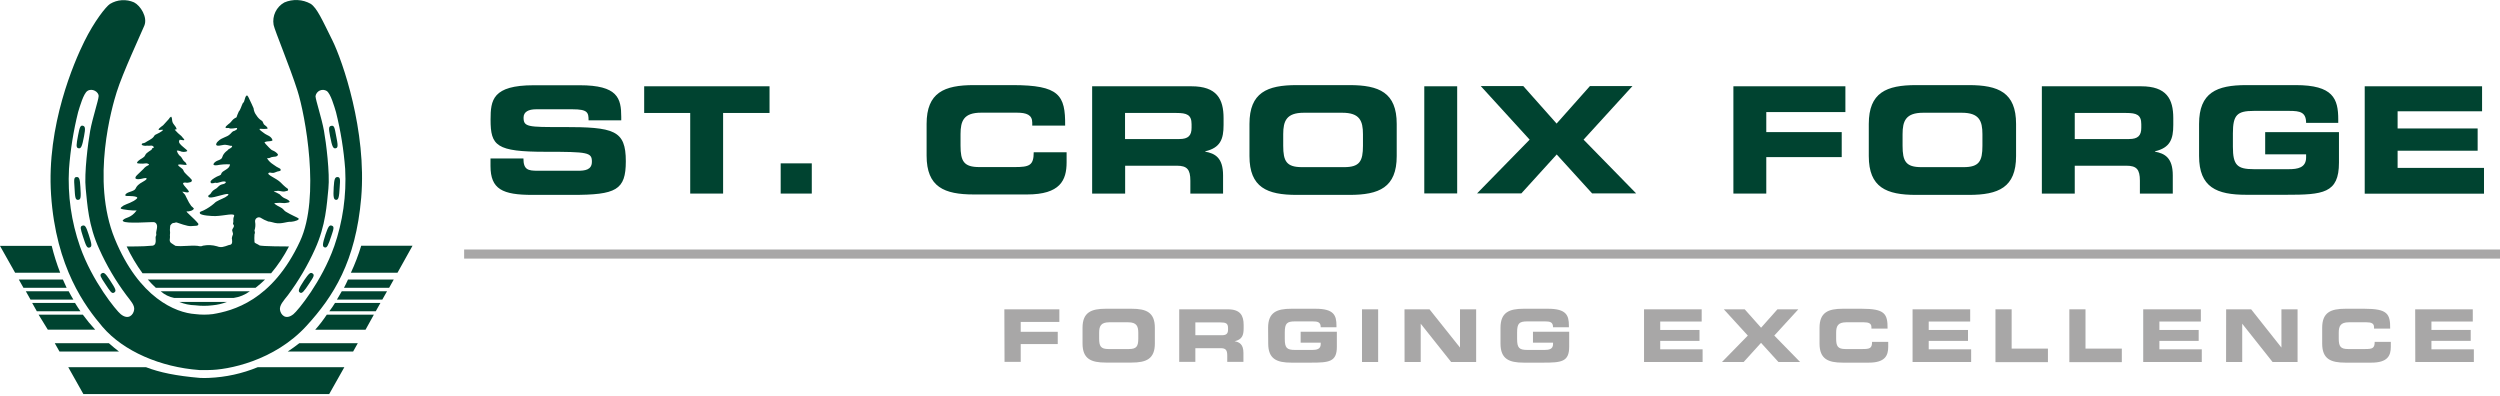 <svg xmlns="http://www.w3.org/2000/svg" width="700" height="111" viewBox="0 0 700 111">
  <g fill="none">
    <path fill="#004330" d="M137.34,44.37 L146.56,44.37 C146.56,47.56 147.89,47.81 150.56,47.81 L161.8,47.81 C163.75,47.81 165.73,47.6 165.73,45.28 C165.73,42.67 164.66,42.5 152.79,42.5 C138.93,42.5 137.36,40.84 137.36,33.5 C137.36,28.06 137.85,23.87 149.47,23.87 L162.33,23.87 C172.95,23.87 173.95,27.48 173.95,32.75 L173.95,33.7 L164.8,33.7 C164.8,31.51 164.55,30.6 160.32,30.6 L150.08,30.6 C148.01,30.6 146.6,31.3 146.6,32.91 C146.6,35.53 147.72,35.61 157.6,35.57 C171.92,35.57 175.23,36.4 175.23,45.16 C175.23,53.25 172.5,54.57 160.23,54.57 L149.08,54.57 C140.71,54.57 137.34,52.99 137.34,46.48 L137.34,44.37 Z"/>
    <polygon fill="#004330" points="180.37 24.16 215.47 24.16 215.47 31.63 202.47 31.63 202.47 54.2 193.26 54.2 193.26 31.63 180.37 31.63"/>
    <polygon fill="#004330" points="218.59 45.74 227.3 45.74 227.3 54.2 218.59 54.2"/>
    <path fill="#004330" d="M259.45 34.7C259.45 25.91 264.38 23.83 272.68 23.83L283.51 23.83C296.62 23.83 298.32 26.65 298.24 35.16L289.03 35.16 289.03 34.33C289.03 32.17 287.45 31.55 284.72 31.55L274.72 31.55C269.86 31.55 268.95 33.83 268.95 37.55L268.95 40.78C268.95 45.14 269.86 46.78 274.22 46.78L284.05 46.78C288.2 46.78 289.44 46.36 289.44 42.63L298.65 42.63 298.65 45.45C298.65 50.51 296.82 54.45 287.58 54.45L272.68 54.45C264.38 54.45 259.45 52.38 259.45 43.58L259.45 34.7zM305.8 24.16L333.6 24.16C340.69 24.16 342.6 27.69 342.6 33.08L342.6 34.99C342.6 38.99 341.69 41.38 337.46 42.37L337.46 42.46C340.2 42.96 342.46 44.16 342.46 49.09L342.46 54.2 333.3 54.2 333.3 50.59C333.3 47.44 332.38 46.4 329.52 46.4L315.04 46.4 315.04 54.2 305.8 54.2 305.8 24.16zM315.01 38.93L330.24 38.93C332.73 38.93 333.64 37.93 333.64 35.78L333.64 34.78C333.64 32.13 332.31 31.63 329.41 31.63L315.01 31.63 315.01 38.93zM349.85 34.7C349.85 25.91 354.79 23.83 363.08 23.83L377.85 23.83C386.15 23.83 391.08 25.91 391.08 34.7L391.08 43.7C391.08 52.5 386.15 54.57 377.85 54.57L363.08 54.57C354.79 54.57 349.85 52.5 349.85 43.7L349.85 34.7zM359.3 40.8C359.3 45.16 360.22 46.8 364.58 46.8L376.36 46.8C380.71 46.8 381.63 45.14 381.63 40.8L381.63 37.57C381.63 33.83 380.71 31.57 375.86 31.57L365.07 31.57C360.22 31.57 359.3 33.85 359.3 37.57L359.3 40.8z"/>
    <polygon fill="#004330" points="398.8 24.16 408.01 24.16 408.01 54.16 398.8 54.16"/>
    <polygon fill="#004330" points="428.3 39.1 414.61 24.1 426.52 24.1 435.85 34.6 445.18 24.1 457.09 24.1 443.4 39.1 458.13 54.16 445.8 54.16 435.88 43.25 425.97 54.16 413.57 54.16"/>
    <polygon fill="#004330" points="485.35 24.16 516.71 24.16 516.71 31.38 494.56 31.38 494.56 36.99 515.68 36.99 515.68 43.99 494.56 43.99 494.56 54.2 485.35 54.2"/>
    <path fill="#004330" d="M523.26 34.7C523.26 25.91 528.2 23.83 536.5 23.83L551.27 23.83C559.57 23.83 564.5 25.91 564.5 34.7L564.5 43.7C564.5 52.5 559.57 54.57 551.27 54.57L536.5 54.57C528.2 54.57 523.26 52.5 523.26 43.7L523.26 34.7zM532.72 40.8C532.72 45.16 533.63 46.8 537.99 46.8L549.8 46.8C554.16 46.8 555.08 45.14 555.08 40.8L555.08 37.57C555.08 33.83 554.16 31.57 549.31 31.57L538.49 31.57C533.63 31.57 532.72 33.85 532.72 37.57L532.72 40.8zM571.72 24.16L599.52 24.16C606.62 24.16 608.52 27.69 608.52 33.08L608.52 34.99C608.52 38.99 607.61 41.38 603.38 42.37L603.38 42.46C606.11 42.96 608.38 44.16 608.38 49.09L608.38 54.2 599.17 54.2 599.17 50.59C599.17 47.44 598.25 46.4 595.39 46.4L580.93 46.4 580.93 54.2 571.72 54.2 571.72 24.16zM580.93 38.93L596.16 38.93C598.65 38.93 599.56 37.93 599.56 35.78L599.56 34.78C599.56 32.13 598.23 31.63 595.32 31.63L580.93 31.63 580.93 38.93zM615.74 34.7C615.74 25.91 620.68 23.83 628.97 23.83L642.8 23.83C653.26 23.83 654.71 27.61 654.71 33.46L654.71 34.41 645.71 34.41C645.71 31.41 644.01 31.05 641.06 31.05L631.06 31.05C626.41 31.05 625.21 32.17 625.21 37.32L625.21 41.1C625.21 46.24 626.41 47.37 631.06 47.37L640.89 47.37C643.3 47.37 645.71 46.99 645.71 44.09L645.71 43.22 634.25 43.22 634.25 36.99 654.91 36.99 654.91 45.54C654.91 54.17 650.42 54.54 640.05 54.54L628.97 54.54C620.68 54.54 615.74 52.47 615.74 43.67L615.74 34.7z"/>
    <polygon fill="#004330" points="662.12 24.16 694.98 24.16 694.98 31.16 671.33 31.16 671.33 35.97 693.74 35.97 693.74 42.2 671.33 42.2 671.33 47.01 695.52 47.01 695.52 54.23 662.12 54.23"/>
    <path fill="#004330" d="M88.26 92.32L102.35 92.32 104.68 88.11 91.5 88.11C90.522 89.589 89.439 90.996 88.26 92.32zM23.19 88.1L10.8 88.1 13.39 92.31 26.66 92.31C25.421 90.977 24.262 89.571 23.19 88.1zM83.52 61.1C83.25 60.89 81.52 60.19 80 59.26 79.43 58.92 79.41 58.45 78.39 57.97 77.37 57.49 76.56 56.9 76.91 56.87 77.823 56.76 78.747 56.76 79.66 56.87 80.1 56.78 81.66 56.78 80.88 56.15 79.81 55.34 79.62 55.81 78.32 54.42 77.79 54.101 77.235 53.827 76.66 53.6 76.82 53.47 77.21 53.54 77.38 53.49 78.18 53.27 78.79 53.74 79.74 53.6 80.09 53.43 80.88 53.6 80.62 52.89 80.149 52.562 79.704 52.198 79.29 51.8 79.06 51.57 78.83 51.36 78.62 51.13 77.41 49.89 74.49 48.9 75.24 48.41 75.59 48.17 76.03 48.49 76.55 48.41 77.07 48.33 77.55 47.98 78.13 47.93 78.57 47.84 78.79 47.66 78.44 47.23 77.732 46.895 77.062 46.486 76.44 46.01 75.774 45.589 75.211 45.026 74.79 44.36 74.9 44.16 75.28 44.36 75.44 44.24 75.832 44.031 76.266 43.911 76.71 43.89 77.71 43.89 77.94 43.36 77.77 43.14 77.397 42.697 76.919 42.353 76.38 42.14 75.79 41.98 74.8 40.69 74.38 40.32 74.258 40.163 74.144 40 74.04 39.83 75.13 39.35 75.83 39.75 76.32 39.27 75.97 38.08 74.67 37.84 74.23 37.49 73.79 37.14 71.93 35.98 72.98 36.06 73.565 36.125 74.155 36.125 74.74 36.06 75.15 36.06 74.82 35.49 74.17 35.06 73.52 34.63 73.82 34.06 73.17 33.72 72.63 33.368 72.176 32.9 71.84 32.35 71.363 31.765 71.07 31.052 71 30.3 71 30.3 69.91 27.85 69.52 27.13 69.13 26.41 68.98 26.84 68.8 27.04 68.62 27.24 68.4 28.63 68.14 28.73 67.88 28.83 67.54 30.12 67.14 30.85 67.07 31.02 66.93 31.08 66.86 31.23 66.01 33 66.53 32.77 65.77 33.08 65 33.56 64.92 33.93 64.39 34.43 64.07 34.72 61.95 36.1 64.08 35.83 64.46 36.21 65.94 35.83 66.23 35.83 66.52 35.83 66.37 36.21 66.23 36.3L65.75 36.59C65.04 36.76 64.92 37.07 64.48 37.51 63.48 38.51 62.19 38.4 61.03 39.58 60.83 39.741 60.675 39.951 60.58 40.19 60.35 40.76 60.79 40.98 62.28 40.63 63.48 40.34 64.28 40.89 64.75 40.82 65.22 40.75 64.96 41.34 64.39 41.58 64.086 41.691 63.824 41.894 63.64 42.16 63.154 42.491 62.751 42.929 62.46 43.44 62.12 44.04 62.46 44.44 60.93 44.97 60.09 45.27 58.93 46.46 60.7 46.28 61.915 46.042 63.154 45.955 64.39 46.02 64.3 47.52 62.17 47.65 61.94 48.7 61.85 49.1 61.29 49.16 60.74 49.44 59.85 49.92 58.85 50.53 58.95 50.99 59.05 51.45 59.45 51.37 60.27 51.16 61.14 51.47 62.38 50.42 63.27 50.95 63.18 51.08 63.27 51.07 63.15 51.17 62.74 51.68 62.31 51.46 61.69 51.81 61.07 52.16 60.91 52.66 60.19 52.99 59.705 53.257 59.307 53.655 59.04 54.14 58.89 54.46 58.33 54.65 58.31 54.84 58.17 55.97 61.37 54.73 62.79 54.44 63.79 54.22 63.88 54.31 63.96 54.44 64.04 54.57 63.61 54.92 63.04 55.25 62.04 55.79 60.56 56.25 59.98 56.95 59.103 57.706 58.135 58.351 57.1 58.87 56.68 59.13 55.65 59.23 56 59.79 56.35 60.35 59.37 60.52 60.32 60.5 62.74 60.45 66.03 59.44 65.52 60.59 65.12 61.47 65.52 61.91 65.23 62.52 65.33 63.04 65.5 63 65.5 63.21 65.5 63.81 65.01 63.94 65.01 64.54 65.01 64.75 65.3 65.33 65.23 65.6 65.16 65.87 64.79 66.55 64.97 67.03 65.03 67.8 65.12 68.55 64.11 68.6 62.67 69.12 61.94 69.41 60.76 68.96 59.503 68.59 58.176 68.528 56.89 68.78 56.67 68.78 56.74 68.94 56.19 68.95 55.909 68.954 55.63 68.917 55.36 68.84 53.2 68.63 51.17 69.09 49.13 68.84 48.21 68.15 47.28 68.07 47.57 66.74 47.61 66.455 47.61 66.165 47.57 65.88 47.645 65.383 47.645 64.877 47.57 64.38 47.57 63.83 47.66 63.38 47.68 63.12 48.21 62.41 48.38 62.45 48.77 62.41 49.16 62.37 49.13 62.21 49.52 62.31 49.91 62.41 52.52 63.44 53.52 63.31 54.52 63.18 55.74 63.41 55.52 62.62 54.23 60.99 51.76 59.14 52.32 59.19 52.627 59.223 52.937 59.189 53.23 59.09 53.75 59.01 54.44 58.57 54.23 58.31 54.02 58.05 53.75 57.9 53.56 57.69 53.1 57.067 52.708 56.396 52.39 55.69 52.23 55.48 51.91 54.63 51.76 54.47 51.38 54.07 51.49 54.16 51.03 53.67 51.89 53.67 52.3 54.1 52.91 53.74 52.7 52.97 51.38 52.07 51.24 51.32 51.6 50.9 52.13 51.25 52.56 51.16 52.99 51.07 53.88 51.07 53.7 50.36 53.13 49.57 51.6 48.51 51.38 47.78 51.16 47.05 49.98 46.72 49.84 46.14 50.62 45.79 52.84 46.63 52.13 45.79 52.03 45.42 51.58 45.29 51.32 44.9 50.94 44.34 50.8 43.9 50.32 43.59 50.179 43.479 50.063 43.34 49.98 43.18 49.792 42.977 49.667 42.723 49.62 42.45 49.23 42.04 49.95 42.14 50.37 42.29 50.995 42.603 51.727 42.625 52.37 42.35 52.92 42.04 49.68 40.43 50.17 39.44 50.22 39.34 50.17 39.18 50.39 39.13 50.61 39.08 52.39 39.72 51.2 38.6 51.09 38.5 51.06 38.38 50.78 38.09 50.125 37.577 49.52 37.004 48.97 36.38 48.79 36.05 49.6 36.52 49.4 35.96 49.06 35.07 48.46 34.87 48.24 33.96 48.14 33.61 48.24 32.96 47.9 32.66 47.628 32.816 47.409 33.049 47.27 33.33L45.66 35.1C45.66 35.1 43.21 36.71 45.16 36.35 46.36 36.14 44.96 37.07 43.77 37.6 43.456 37.713 43.2 37.947 43.06 38.25 42.55 38.98 41.28 39.46 40.65 39.92 40.42 40.09 39.89 40.09 39.78 40.21 39.29 40.71 40.59 40.95 41.23 40.78 42.09 40.93 42.67 40.44 43.13 41.28 42.87 41.36 42.51 41.54 42.51 41.79 42.51 42.04 41 42.62 40.67 43.43 40.34 44.24 39.43 44.37 38.72 45.05 37.78 45.95 38.89 45.76 40.03 45.82 40.45 45.82 40.94 45.63 41.37 45.82 41.8 46.01 41.86 46.13 41.47 46.31 40.956 46.527 40.505 46.871 40.16 47.31 39.54 47.9 39.16 48.26 38.36 49.04 37.56 49.82 37.61 50.62 40.36 49.89 41 49.72 41.64 49.99 40.15 50.81 38.66 51.63 38.29 52.1 37.96 52.81 37.63 53.52 36.22 53.64 35.52 54.1 34.82 54.56 35.13 54.87 35.32 54.87 35.51 54.87 39.12 54.8 38.32 55.6 37.32 56.6 35.49 57.06 34.61 57.54 34.2 57.83 33.61 58.18 33.86 58.42 34.11 58.66 37.46 59.05 38.26 58.94 36.57 61.18 35.26 60.76 34.47 61.59 34.47 61.59 34.22 61.67 34.47 61.94 35.21 62.72 42.38 62.1 43.1 62.2 43.82 62.3 44.1 63.14 43.96 63.82 43.9 64.19 43.8 64.6 43.73 65.05 43.66 65.5 43.91 65.7 43.63 66.16 43.35 66.62 44.24 68.89 42.32 68.81 40.32 69.05 35.46 69.01 35.46 69.01 36.703 71.648 38.193 74.163 39.91 76.52L75.91 76.52C77.852 74.211 79.529 71.692 80.91 69.01 80.91 69.01 73 69.01 72.62 68.69 72.24 68.37 71.34 68.12 71.26 67.81 71.203 67.081 71.203 66.349 71.26 65.62 71.53 65.05 71.26 64.78 71.26 64.52 71.516 63.743 71.575 62.915 71.43 62.11 71.365 61.728 71.51 61.34 71.81 61.094 72.109 60.848 72.518 60.782 72.88 60.92 73.583 61.363 74.331 61.732 75.11 62.02 75.6 62.02 76.43 62.3 76.95 62.41 78.83 62.83 80.34 61.99 81.53 62.1 82.51 62.03 84.13 61.52 83.52 61.1zM4.23 76.36L16.85 76.36C15.9 73.91 15.108 71.402 14.48 68.85L0 68.85 4.23 76.36zM111.3 76.36L115.51 68.8 101.14 68.8C100.359 71.386 99.393 73.912 98.25 76.36L111.3 76.36zM43.64 80.59L71.55 80.59C72.483 79.871 73.371 79.097 74.21 78.27L41.39 78.27C42.094 79.086 42.846 79.861 43.64 80.59zM96.31 80.59L108.95 80.59 110.25 78.27 97.44 78.27C97.08 79.1 96.7 79.84 96.31 80.59zM17.61 78.27L5.27 78.27 6.57 80.59 18.66 80.59C18.29 79.82 17.94 79.03 17.61 78.27zM48.8 83.43L65.39 83.43C67.048 83.19 68.621 82.544 69.97 81.55L44.99 81.55C46.067 82.509 47.384 83.158 48.8 83.43zM94.34 83.88L107.05 83.88 108.37 81.55 95.7 81.55C95.26 82.34 94.8 83.1 94.34 83.88zM19.23 81.55L7.23 81.55 8.54 83.88 20.54 83.88C20.06 83.1 19.64 82.33 19.23 81.55zM54.64 85.48C56.27 85.682 57.92 85.682 59.55 85.48 60.92 85.353 62.266 85.036 63.55 84.54L50.19 84.54C51.602 85.129 53.111 85.448 54.64 85.48zM92.21 87.15L105.21 87.15 106.52 84.83 93.8 84.83C93.29 85.63 92.8 86.4 92.21 87.15zM21.01 84.83L9.01 84.83 10.31 87.15 22.52 87.15C21.98 86.38 21.48 85.62 21.01 84.83zM30.49 96.1L15.34 96.1 16.65 98.42 33.3 98.42C32.38 97.72 31.45 96.95 30.49 96.1zM80.58 98.42L98.88 98.42 100.18 96.1 83.8 96.1C82.72 96.94 81.65 97.72 80.58 98.42zM72.18 102.81C67.837 104.601 63.214 105.616 58.52 105.81 57.657 105.86 56.793 105.86 55.93 105.81 49.34 105.24 44.74 104.3 40.87 102.81L19.11 102.81 23.34 110.33 92.18 110.33 96.42 102.81 72.18 102.81zM28.47 76.55C27.8 76.99 28.18 77.55 29.38 79.37 30.87 81.63 31.32 82.37 31.99 81.91 32.66 81.45 32.38 80.91 30.78 78.45 29.52 76.53 29.07 76.16 28.47 76.55zM87.5 76.55C86.91 76.16 86.5 76.55 85.18 78.45 83.59 80.87 83.39 81.52 83.97 81.91 84.55 82.3 85.1 81.63 86.59 79.37 87.8 77.55 88.17 76.99 87.5 76.55zM23.08 63.18C22.32 63.42 22.55 64.07 23.21 66.18 24.06 68.76 24.32 69.55 25.08 69.31 25.84 69.07 25.72 68.41 24.82 65.65 24.11 63.44 23.8 62.95 23.08 63.18zM21.99 41.52C22.68 41.65 22.99 41.05 23.52 38.2 23.96 35.95 23.87 35.37 23.19 35.2 22.51 35.03 22.27 35.71 21.87 37.85 21.36 40.55 21.22 41.38 21.99 41.52zM21.47 49.57C20.66 49.57 20.71 50.29 20.86 52.47 21.01 55.17 21.06 56.01 21.86 55.96 22.66 55.91 22.69 55.25 22.51 52.37 22.39 50.1 22.17 49.53 21.47 49.57zM94.51 49.57C93.81 49.57 93.58 50.07 93.44 52.37 93.26 55.25 93.44 55.92 94.11 55.96 94.78 56 94.97 55.17 95.11 52.47 95.26 50.29 95.32 49.61 94.51 49.57z"/>
    <path fill="#004330" d="M93.08,11.32 C90.26,5.64 88.76,2.22 87,1.07 C84.729,-0.198 81.999,-0.338 79.61,0.69 C77.374,1.93 76.17,4.451 76.61,6.97 C76.98,8.71 81.11,18.55 83.28,25.35 C85.45,32.15 89.76,55.14 84.01,67.54 C76.24,84.31 65.01,87.04 59.6,87.95 C57.97,88.152 56.32,88.152 54.69,87.95 C49.16,87.59 38.9,83.38 32.14,66.87 C25.38,50.36 31.45,29.65 32.67,25.79 C34.33,20.47 39.43,9.54 40.41,7.18 C41.39,4.82 39.34,1.57 37.53,0.66 C35.349,-0.301 32.837,-0.136 30.8,1.1 C29.66,1.84 26.41,5.94 23.6,11.63 C20.79,17.32 13,35.1 14.3,54.52 C15.66,75 23.94,85.9 28.71,91.52 C34.59,98.37 44.94,102.8 55.8,103.61 C56.17,103.61 57.33,103.61 58.38,103.61 C63.73,103.61 76.81,101.1 85.84,91.22 C93.33,83.03 99.61,73.28 101.14,55.34 C102.72,36.62 95.89,17 93.08,11.32 Z M37.55,86.79 C37.35,88.1 36.01,89.73 33.81,87.98 C32.56,86.98 25.81,78.74 22.41,69.04 C19.97,62.072 18.92,54.692 19.32,47.32 C19.715,41.95 20.568,36.624 21.87,31.4 C22.36,29.8 23.37,26.21 24.47,25.47 C25.8,24.57 27.68,25.75 27.62,26.93 C27.56,28.11 25.89,33.1 25.25,36.61 C24.67,39.86 23.54,48.49 24,52.83 C24.46,57.17 24.72,63.1 27.8,69.76 C29.846,74.327 32.391,78.654 35.39,82.66 C36.54,84.2 37.8,85.47 37.55,86.79 Z M93.55,69.04 C90.14,78.74 83.4,86.99 82.15,87.98 C79.94,89.73 78.61,88.1 78.4,86.79 C78.19,85.48 79.4,84.2 80.61,82.66 C83.597,78.646 86.142,74.321 88.2,69.76 C91.25,63.06 91.5,57.16 91.95,52.83 C92.4,48.5 91.3,39.83 90.71,36.61 C90.08,33.1 88.4,28.09 88.34,26.93 C88.445,26.242 88.888,25.653 89.519,25.359 C90.15,25.066 90.886,25.107 91.48,25.47 C92.58,26.21 93.6,29.8 94.08,31.4 C95.386,36.624 96.246,41.95 96.65,47.32 C97.036,54.692 95.987,62.068 93.56,69.04 L93.55,69.04 Z"/>
    <path fill="#004330" d="M92.89 63.18C92.22 62.95 91.89 63.44 91.16 65.61 90.26 68.37 90.22 69.05 90.89 69.27 91.56 69.49 91.89 68.72 92.75 66.14 93.44 64.1 93.66 63.42 92.89 63.18zM93.98 41.52C94.76 41.38 94.61 40.52 94.09 37.88 93.69 35.74 93.58 35.08 92.78 35.23 91.98 35.38 92.01 35.95 92.44 38.23 92.99 41.1 93.29 41.65 93.98 41.52z"/>
    <rect width="570.04" height="2.55" x="129.96" y="69.86" fill="#A8A7A7"/>
    <polygon fill="#A8A7A7" points="281.22 86.61 296.62 86.61 296.62 90.15 285.8 90.15 285.8 92.9 296.17 92.9 296.17 96.33 285.8 96.33 285.8 101.33 281.27 101.33"/>
    <path fill="#A8A7A7" d="M303.11 91.78C303.11 87.46 305.54 86.45 309.61 86.45L316.86 86.45C320.94 86.45 323.36 87.45 323.36 91.78L323.36 96.18C323.36 100.5 320.94 101.52 316.86 101.52L309.61 101.52C305.54 101.52 303.11 100.52 303.11 96.18L303.11 91.78zM307.76 94.78C307.76 96.92 308.21 97.73 310.35 97.73L316.13 97.73C318.27 97.73 318.72 96.92 318.72 94.78L318.72 93.19C318.72 91.36 318.27 90.24 315.89 90.24L310.59 90.24C308.21 90.24 307.76 91.36 307.76 93.19L307.76 94.78zM330.18 86.61L343.8 86.61C347.28 86.61 348.22 88.34 348.22 90.99L348.22 91.93C348.22 93.93 347.77 95.06 345.69 95.55 347.04 95.8 348.16 96.39 348.16 98.81L348.16 101.32 343.63 101.32 343.63 99.55C343.63 98 343.19 97.49 341.78 97.49L334.7 97.49 334.7 101.32 330.18 101.32 330.18 86.61zM334.7 93.86L342.18 93.86C343.4 93.86 343.85 93.37 343.85 92.31L343.85 91.82C343.85 90.52 343.2 90.28 341.77 90.28L334.7 90.28 334.7 93.86zM355.07 91.78C355.07 87.46 357.49 86.45 361.56 86.45L368.37 86.45C373.5 86.45 374.21 88.3 374.21 91.17L374.21 91.64 369.8 91.64C369.8 90.17 368.97 89.99 367.52 89.99L362.61 89.99C360.33 89.99 359.74 90.54 359.74 93.07L359.74 94.9C359.74 97.43 360.33 97.98 362.61 97.98L367.44 97.98C368.62 97.98 369.8 97.79 369.8 96.37L369.8 95.94 364.18 95.94 364.18 92.88 374.32 92.88 374.32 97.1C374.32 101.34 372.12 101.54 367.03 101.54L361.59 101.54C357.52 101.54 355.1 100.54 355.1 96.2L355.07 91.78z"/>
    <polygon fill="#A8A7A7" points="381.36 86.61 385.88 86.61 385.88 101.36 381.36 101.36"/>
    <polygon fill="#A8A7A7" points="393.26 86.61 400.26 86.61 408.8 97.32 408.8 97.32 408.8 86.61 413.32 86.61 413.32 101.36 406.32 101.36 397.8 90.64 397.8 90.64 397.8 101.36 393.28 101.36"/>
    <path fill="#A8A7A7" d="M420.14,91.78 C420.14,87.46 422.57,86.45 426.64,86.45 L433.45,86.45 C438.58,86.45 439.29,88.3 439.29,91.17 L439.29,91.64 L434.85,91.64 C434.85,90.17 434.01,89.99 432.57,89.99 L427.66,89.99 C425.38,89.99 424.79,90.54 424.79,93.07 L424.79,94.9 C424.79,97.43 425.38,97.98 427.66,97.98 L432.49,97.98 C433.67,97.98 434.85,97.79 434.85,96.37 L434.85,95.94 L429.23,95.94 L429.23,92.88 L439.37,92.88 L439.37,97.1 C439.37,101.34 437.17,101.54 432.08,101.54 L426.64,101.54 C422.57,101.54 420.14,100.54 420.14,96.2 L420.14,91.78 Z"/>
    <polygon fill="#A8A7A7" points="460.33 86.61 476.47 86.61 476.47 90.03 464.86 90.03 464.86 92.39 475.86 92.39 475.86 95.45 464.86 95.45 464.86 97.81 476.73 97.81 476.73 101.36 460.33 101.36"/>
    <polygon fill="#A8A7A7" points="489.39 93.96 482.67 86.61 488.52 86.61 493.1 91.76 497.68 86.61 503.53 86.61 496.8 93.96 504.03 101.36 497.96 101.36 493.09 96 488.22 101.36 482.15 101.36"/>
    <path fill="#A8A7A7" d="M509.47,91.78 C509.47,87.46 511.9,86.45 515.97,86.45 L521.29,86.45 C527.72,86.45 528.56,87.83 528.52,92.01 L524,92.01 L524,91.6 C524,90.54 523.22,90.24 521.88,90.24 L516.95,90.24 C514.57,90.24 514.12,91.36 514.12,93.19 L514.12,94.78 C514.12,96.92 514.57,97.73 516.7,97.73 L521.53,97.73 C523.53,97.73 524.18,97.53 524.18,95.73 L528.7,95.73 L528.7,97.1 C528.7,99.58 527.81,101.54 523.26,101.54 L515.97,101.54 C511.9,101.54 509.47,100.54 509.47,96.2 L509.47,91.78 Z"/>
    <polygon fill="#A8A7A7" points="535.52 86.61 551.65 86.61 551.65 90.03 540.04 90.03 540.04 92.39 551.04 92.39 551.04 95.45 540.04 95.45 540.04 97.81 551.92 97.81 551.92 101.36 535.52 101.36"/>
    <polygon fill="#A8A7A7" points="558.73 86.61 563.26 86.61 563.26 97.61 573.42 97.61 573.42 101.4 558.73 101.4"/>
    <polygon fill="#A8A7A7" points="579.42 86.61 583.94 86.61 583.94 97.61 594.11 97.61 594.11 101.4 579.42 101.4"/>
    <polygon fill="#A8A7A7" points="600.1 86.61 616.24 86.61 616.24 90.03 604.63 90.03 604.63 92.39 615.63 92.39 615.63 95.45 604.63 95.45 604.63 97.81 616.5 97.81 616.5 101.36 600.1 101.36"/>
    <polygon fill="#A8A7A7" points="623.32 86.61 630.32 86.61 638.8 97.32 638.8 97.32 638.8 86.61 643.32 86.61 643.32 101.36 636.32 101.36 627.82 90.64 627.82 90.64 627.82 101.36 623.3 101.36"/>
    <path fill="#A8A7A7" d="M650.21,91.78 C650.21,87.46 652.63,86.45 656.7,86.45 L662.02,86.45 C668.46,86.45 669.29,87.83 669.25,92.01 L664.73,92.01 L664.73,91.6 C664.73,90.54 663.95,90.24 662.61,90.24 L657.68,90.24 C655.3,90.24 654.85,91.36 654.85,93.19 L654.85,94.78 C654.85,96.92 655.3,97.73 657.44,97.73 L662.26,97.73 C664.26,97.73 664.91,97.53 664.91,95.73 L669.43,95.73 L669.43,97.1 C669.43,99.58 668.54,101.54 663.99,101.54 L656.7,101.54 C652.63,101.54 650.21,100.54 650.21,96.2 L650.21,91.78 Z"/>
    <polygon fill="#A8A7A7" points="676.25 86.61 692.38 86.61 692.38 90.03 680.8 90.03 680.8 92.39 691.8 92.39 691.8 95.45 680.8 95.45 680.8 97.81 692.68 97.81 692.68 101.36 676.28 101.36"/>
  </g>
</svg>
